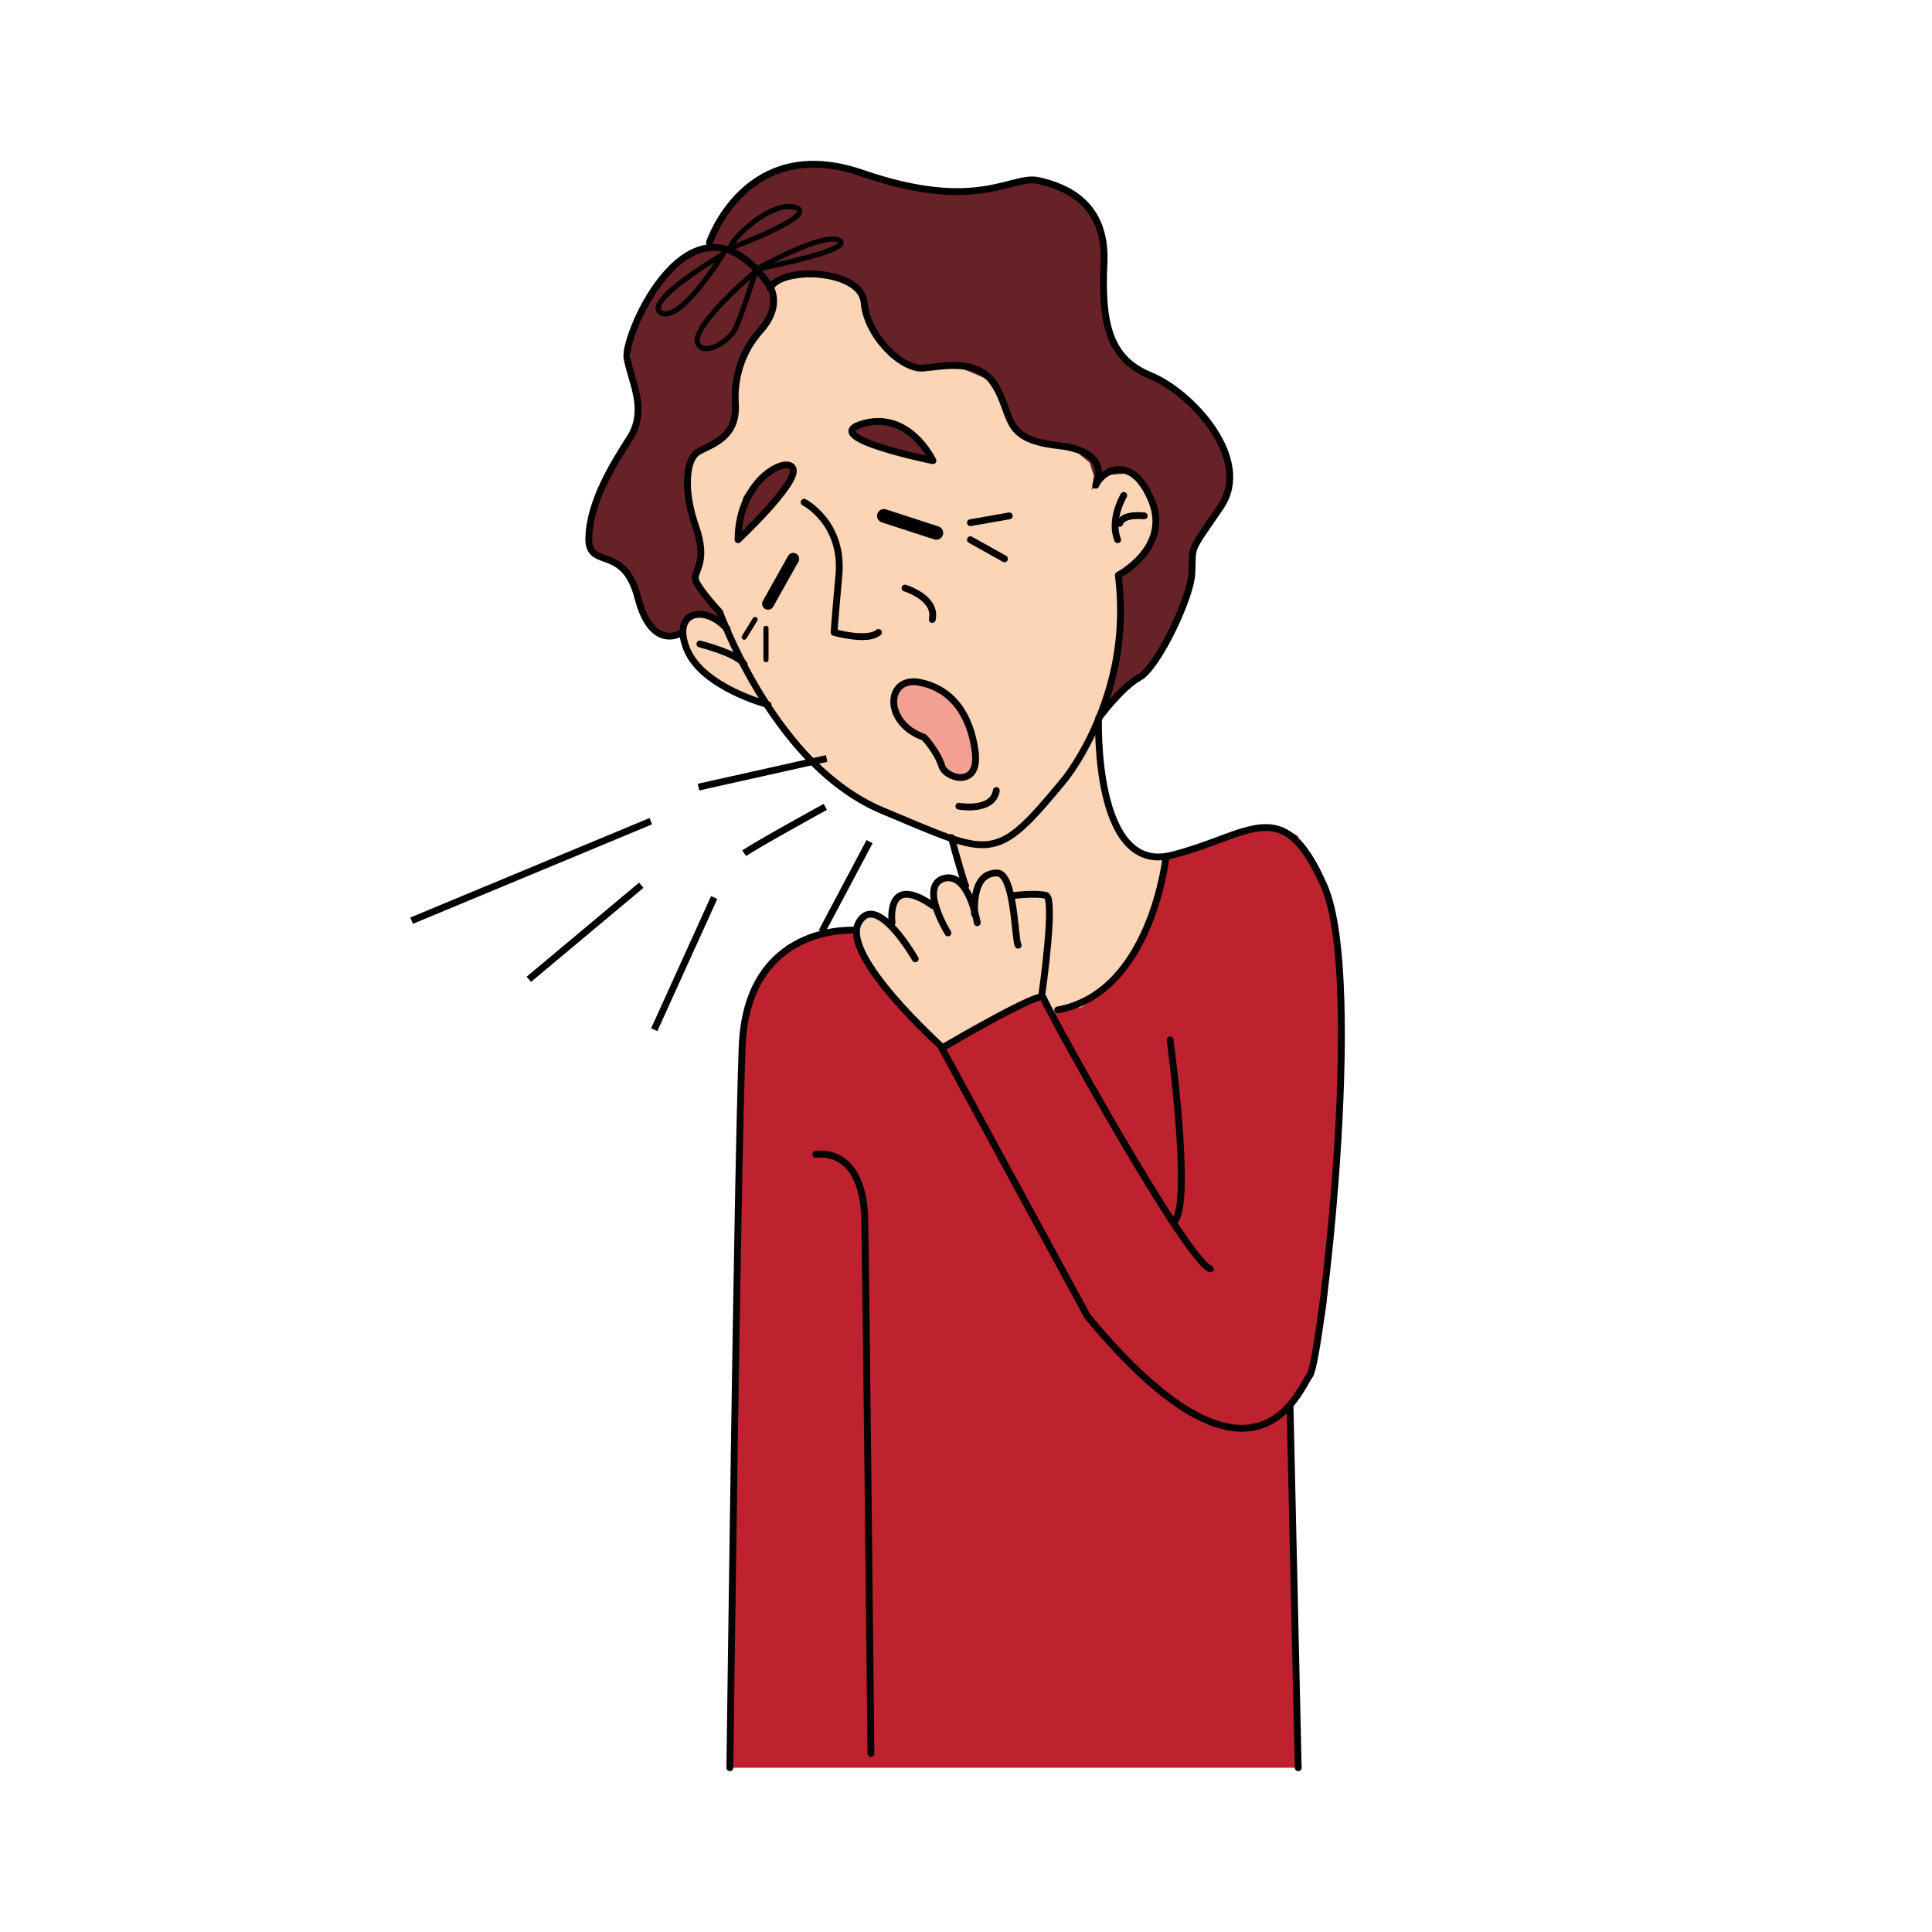 <?xml version="1.0" encoding="utf-8"?>
<!-- Generator: Adobe Illustrator 22.1.0, SVG Export Plug-In . SVG Version: 6.00 Build 0)  -->
<svg version="1.1" xmlns="http://www.w3.org/2000/svg" xmlns:xlink="http://www.w3.org/1999/xlink" x="0px" y="0px"
	 viewBox="0 0 283.5 283.5" style="enable-background:new 0 0 283.5 283.5;" xml:space="preserve">
<style type="text/css">
	.st0{fill:#BD222E;}
	.st1{fill:#662227;}
	.st2{fill:#FCD4B6;}
	.st3{opacity:0.6;fill:#ED7B7A;}
	.st4{fill:none;stroke:#000000;stroke-linecap:round;stroke-linejoin:round;stroke-miterlimit:10;}
	.st5{fill:none;stroke:#000000;stroke-width:2;stroke-linecap:round;stroke-linejoin:round;stroke-miterlimit:10;}
	.st6{fill:none;stroke:#000000;stroke-width:1.734;stroke-linecap:round;stroke-linejoin:round;stroke-miterlimit:10;}
	.st7{fill:none;stroke:#000000;stroke-width:0.75;stroke-linecap:round;stroke-linejoin:round;stroke-miterlimit:10;}
	.st8{fill:none;stroke:#000000;stroke-miterlimit:10;}
</style>
<g id="Слой_1">
</g>
<g id="Слой_5">
	<path class="st0" d="M190.5,259.4h-83.3v-17.5l0.7-38.6l0.9-38.4c0,0,0.5-15.6,0.9-16.7c0.3-1.1,2.3-5.2,2.3-5.2l3.5-4.3l7.5-2.4
		h3.5l19.9,11.2l7.2-1.1l1.8,1.7l6-2.1c0,0,5.5-6.8,5.8-7.4c0.3-0.6,2.6-7.5,2.6-7.5l1.4-5.5l5.2-1.5l7-2.4l3.4-0.3
		c0,0,3.7,0.9,3.7,1.4s2.3,3.6,2.8,4.6c0.5,1,2,4.5,2.4,6.6c0.4,2,1.3,11.4,1.3,12.6s-0.6,22.3-1,27.2s0.1,3.7-0.4,4.9
		c-0.5,1.2-0.4,0.6-0.5,1.2s-0.1,0.6-0.1,0.6s0.1,11.8-0.9,13.3s-1,6.1-1,6.1l-0.8,2l-3.1,4.4l0.6,25.7L190.5,259.4z"/>
	<path class="st1" d="M162.3,104.1l3.1-3.4l3.4-2.8l3.2-5.3l2.1-5l0.9-3.4l0.2-3.2l2.4-4.3l2.7-4.6c0,0,0.7-2.5,0-4.5
		c-0.7-2.1-3.5-6.6-3.5-6.6l-2.7-2.7l-3.3-2.4l-3.8-1.9l-2-1.7l-1.7-2.8c0,0-1.8-6.8-1.5-7.8c0.3-1,0-7.3,0-7.3l-1.4-3.3l-4.8-3.7
		l-3.1-1l-2.3,0.1l-5.1,1.2l-7.1,0.3l-7.1-1.3l-7.3-2.2l-4.3-0.5l-4.1,0.6l-5.7,3.2l-4.4,5.8l-0.8,2.2l-2.5,1.2l-2.8,1.9l-3.7,4.8
		l-2.8,6.4v2.8l0.9,4.3l0.3,3.5l-1.2,3.8l-3.1,4.9l-2.2,4l-0.7,5.1L87,81l3.2,1.6l1.8,1.6l1.2,2.2l1.3,3.8l2,2.7l2.4,0.7l1-0.8
		l1.5-2.5l2.8,0.3l2.3,1.2l0.6-20.4c0,0,5.4-8.3,5.2-8.6c-0.2-0.3,3.9-5.2,4.1-5.7s15.7-0.9,15.7-0.9s7.8,3.8,7.8,4
		c0.1,0.3,9.3,8.2,9.3,8.2l10,16.1l1.8,9.7L162.3,104.1z"/>
	<path class="st2" d="M153.4,146.4l-7.6,3.2l-7.3,4.6l-4.5-4.4c0,0-7.5-8-7.6-9.6c-0.1-1.6-0.7-3.9-0.7-3.9l0.7-1.5l1.7-0.7l1.1,0.1
		l1.8,2.1v-1.5l0.7-2.9l0.5-0.7l2.9,0l2,1l0.2-2.2l0.9-1l2.6,0.4l1.4,1l-2.5-7.5l-8.1-3.2l-8.3-4.5l-8.8-9.3l-2.2-3.3l-0.8,0.4
		l-5.8-2.7l-4.2-3.8l-1.6-4.3l1.5-2l1.4,0l3.7,1.5l-1.3-2.5l-3-4l0.7-3.6c0,0-0.8-4.1-1.2-5.9c-0.4-1.9-0.7-6-0.7-6s0.5-2.2,0.6-2.3
		c0.1-0.2,3.4-2.5,3.4-2.5s1.1-0.4,1.6-1.2c0.6-0.8,1.1-1.3,1.2-2.7c0.1-1.4,0.4-6.1,0.4-6.1l1.6-4c0,0,2-3.7,2.4-3.8
		s1.1-2.3,1.1-2.3l0.1-3l0.7-0.5l5.4-0.9l4.1,0.9l2.7,1.4l0.3,2.4l1.7,4.3l2.3,2.7l2.6,1.7l3.3,0.3l4.2-0.2c0,0,3.8,1.5,4.1,1.8
		s1.4,2.1,1.5,2.4c0.1,0.2,1.8,4.6,2.3,5.1c0.5,0.5,1.6,1.3,1.6,1.3s2.3,0.8,2.8,0.9c0.5,0.1,3.1,0.5,3.1,0.5l2.1,0.6l1.7,1.4
		l0.6,1.9l-0.3,2.1l2.2-2.2l2.9-0.2l1.4,0.9l1.5,2.1l1.2,3.4l-0.1,2.2l-0.9,2.3l-1.7,2.2l-2.8,2.3l0.7,4.8l-0.6,6.6l-2.8,9.4l0,4.6
		l1.1,7.3l1.3,3.6l1.4,2.3l1.6,1.6l1.6,0.8l2.2,0.2l0.9-0.1l-1.8,5.6l-3,7.9l-3.1,4.8l-4.7,3.5l-3.7,0.7h-1L153.4,146.4z"/>
	<path class="st1" d="M108.3,78.9l4.3-4.2c0,0,3.4-3.9,3.5-4.9c0.1-1,0-1.4,0-1.4l-1.8-0.3l-2.9,1.8l-2.3,3l-0.9,3.9V78.9z"/>
	<polygon class="st1" points="136.3,67.3 131.2,66.2 126.8,64.7 125.3,63.6 125.3,62.8 126.9,61.9 130.8,61.9 133.5,63.5 136,65.6 	
		"/>
	<polygon class="st3" points="143,112.7 143,109.5 141,104.1 137.4,101 134.9,100.2 132.5,100.2 131.3,102 131.2,104.1 132.8,106.6 
		134.9,107.9 136.2,108.4 138.3,112.3 139.1,113.8 140.7,114.5 142.4,113.7 	"/>
</g>
<g id="Слой_3">
	<path class="st4" d="M100.1,92.8c0,0-4.4,3-6.5-5.1s-7.4-3.9-7.2-8.9c0.2-5.1,3.3-10.3,6-14.5S92.6,56,92,52.5
		c-0.5-3.5,9.5-26.3,20.7-10.9c0,0,2.5,2.9-1.2,7c-2.5,2.8-3.8,6.6-3.6,10.4c0,0.1,0,0.1,0,0.2c0.4,5.3-4,6.1-5.6,7.2
		c-1.6,1.1-2.1,5.5-0.2,10.9c1.9,5.5-0.5,6.5,0,7.9s3.5,4.6,3.5,4.6s0.5,1.4,1.5,3.6c3,6.7,10.4,20.6,22.5,25.6
		c16.1,6.7,16.3,7.9,26.6-4.6c0,0,4.7-5.7,7-14.9c1.1-4.3,1.6-9.5,0.9-15.1c0,0,7.7-4,4.9-10.9s-7.2-4.6-8.2-2.3
		c0,0,2.6-4.9-5.4-5.8c-8.1-0.9-6.7-3.9-9.1-8.4s-7.5-3.3-10.7-3c-3.2,0.4-8.4-4.7-8.8-9.6c-0.4-4.9-12.2-5.4-13.8-2.1"/>
	<path class="st4" d="M112.7,103.4c0,0-9.6-2.5-11.9-8.1s2.6-6.7,5.9-3"/>
	<path class="st4" d="M104.1,35.6c0,0,5.3-16.1,22.4-10.2s21.9,0.2,25.9,1.1c4,0.9,10,3.3,9.6,12.1c-0.4,8.8,0.7,14,6.8,16.5
		c6.1,2.5,15.1,12.3,10.3,19.3s-4,5.5-4.2,9.6c-0.1,3.7-5.1,14-7.7,15.4c-2.6,1.4-6,6-6,6s-0.8,23,10.7,20.1
		c11.6-2.9,16.3-9.4,22.4,4.5s-0.5,69.7-2.1,71.8c-1.6,2.1-8.2,20.8-32.6-8.6l-21.4-39.4c0,0,14.6-8.6,14.9-7.4s20.8,38.4,24.5,39.8
		"/>
	<path class="st4" d="M136.9,67.6c0,0-16.4-3.3-10.7-5.3C133.3,59.9,136.9,67.6,136.9,67.6z"/>
	<path class="st4" d="M108.3,79.2c0,0,8.6-8.1,8.1-10.3C115.9,66.6,108.3,70.2,108.3,79.2z"/>
	<path class="st4" d="M118,73.7c0,0,5.8,3,5.1,10.7s-0.7,8.4-0.7,8.4s4.9,1.4,6.5,0"/>
	<path class="st4" d="M132.8,86.3c0,0,4.7,1.4,4,4.6"/>
	<line class="st5" x1="129.7" y1="75.7" x2="137.4" y2="78.2"/>
	<line class="st6" x1="116.4" y1="82" x2="112.7" y2="88.6"/>
	<line class="st4" x1="142.4" y1="79.2" x2="147.4" y2="82"/>
	<line class="st4" x1="142.4" y1="76.7" x2="148.1" y2="75.7"/>
	<path class="st4" d="M164.9,72.7c0,0-2.1,3.5-0.9,6.5"/>
	<path class="st4" d="M167.9,75.7c0,0-3.1-0.4-3.6,1.1"/>
	<line class="st7" x1="110.8" y1="90.9" x2="109.2" y2="93.5"/>
	<line class="st7" x1="112.4" y1="92.2" x2="112.4" y2="96.8"/>
	<path class="st4" d="M135.6,108.2c0,0,1.9,2,2.6,4.2c0.6,1.9,5.6,3.3,4.9-2.1c-0.7-5.4-3.4-9.3-8.3-10.2
		C130,99.3,129.6,106.1,135.6,108.2"/>
	<path class="st4" d="M139.6,122.9c0,0,1.6,5.9,2.1,7.1"/>
	<path class="st4" d="M171.7,152.6c0,0,3.2,23.6,0.7,26.5"/>
	<path class="st4" d="M171.1,125.7c0,0-2.1,20-15.9,22.5"/>
	<path class="st4" d="M107.1,259.4c0,0,1.1-87.6,1.8-105.8s16.5-17.1,16.5-17.1"/>
	<line class="st4" x1="189.3" y1="206.4" x2="190.5" y2="259.4"/>
	<path class="st4" d="M119.7,169.4c0,0,7-1.4,7.2,9.7s0.9,78.2,0.9,78.2"/>
	<path class="st4" d="M138.4,153.8c0,0-15.1-13.5-12.4-18.4c2.6-4.7,8.3,5.3,8.3,5.3"/>
	<path class="st4" d="M152.9,145.8c0,0,2-14,0.6-14.4s-4.7,0-4.7,0"/>
	<path class="st4" d="M149.4,138.7c-0.5-0.7-0.5-10.6-3.1-10.6s-3.4,2.5-3.3,6"/>
	<path class="st4" d="M143.4,135.4c0,0-1.2-7.5-4.9-6.5c-3.7,1.1,0.6,8,0.6,8"/>
	<path class="st4" d="M130.9,135.4c0,0-1-7.4,6-2.5"/>
	<path class="st4" d="M102.7,94.5c0,0,5.6,1.4,6.5,3"/>
	<path class="st7" d="M106.1,37.3c0,0-11.9,7-9.1,8.6C99.8,47.5,106.1,37.3,106.1,37.3z"/>
	<path class="st7" d="M111,39.8c0,0-0.1,0.1-0.3,0.2c-1.7,1.4-9.3,8.2-8.3,10.4c0.9,1.9,4.2-0.1,5.3-1.8c0.8-1.2,3.2-8.8,3.2-8.8"/>
	<path class="st7" d="M107.2,36.4c-0.4-0.8,6-7.3,9.7-5.9C119.9,31.7,107.2,36.4,107.2,36.4z"/>
	<path class="st7" d="M111,39.5c0,0,10-5.6,12.2-4.2S111,39.5,111,39.5z"/>
	<path class="st4" d="M140.7,118.3c0,0,5,0.9,5.5-2.3"/>
</g>
<g id="Слой_4">
	<g>
		<line class="st8" x1="60.4" y1="135.1" x2="95.5" y2="120.5"/>
		<line class="st8" x1="77.6" y1="143.7" x2="94.1" y2="129.9"/>
		<line class="st8" x1="96" y1="151.1" x2="104.8" y2="131.7"/>
		<line class="st8" x1="102.5" y1="115.5" x2="121.3" y2="111.3"/>
		<path class="st8" d="M109.2,125.2c1.9-1.3,11.9-6.8,11.9-6.8"/>
		<line class="st8" x1="120.6" y1="136.7" x2="127.6" y2="123.5"/>
	</g>
</g>
</svg>
